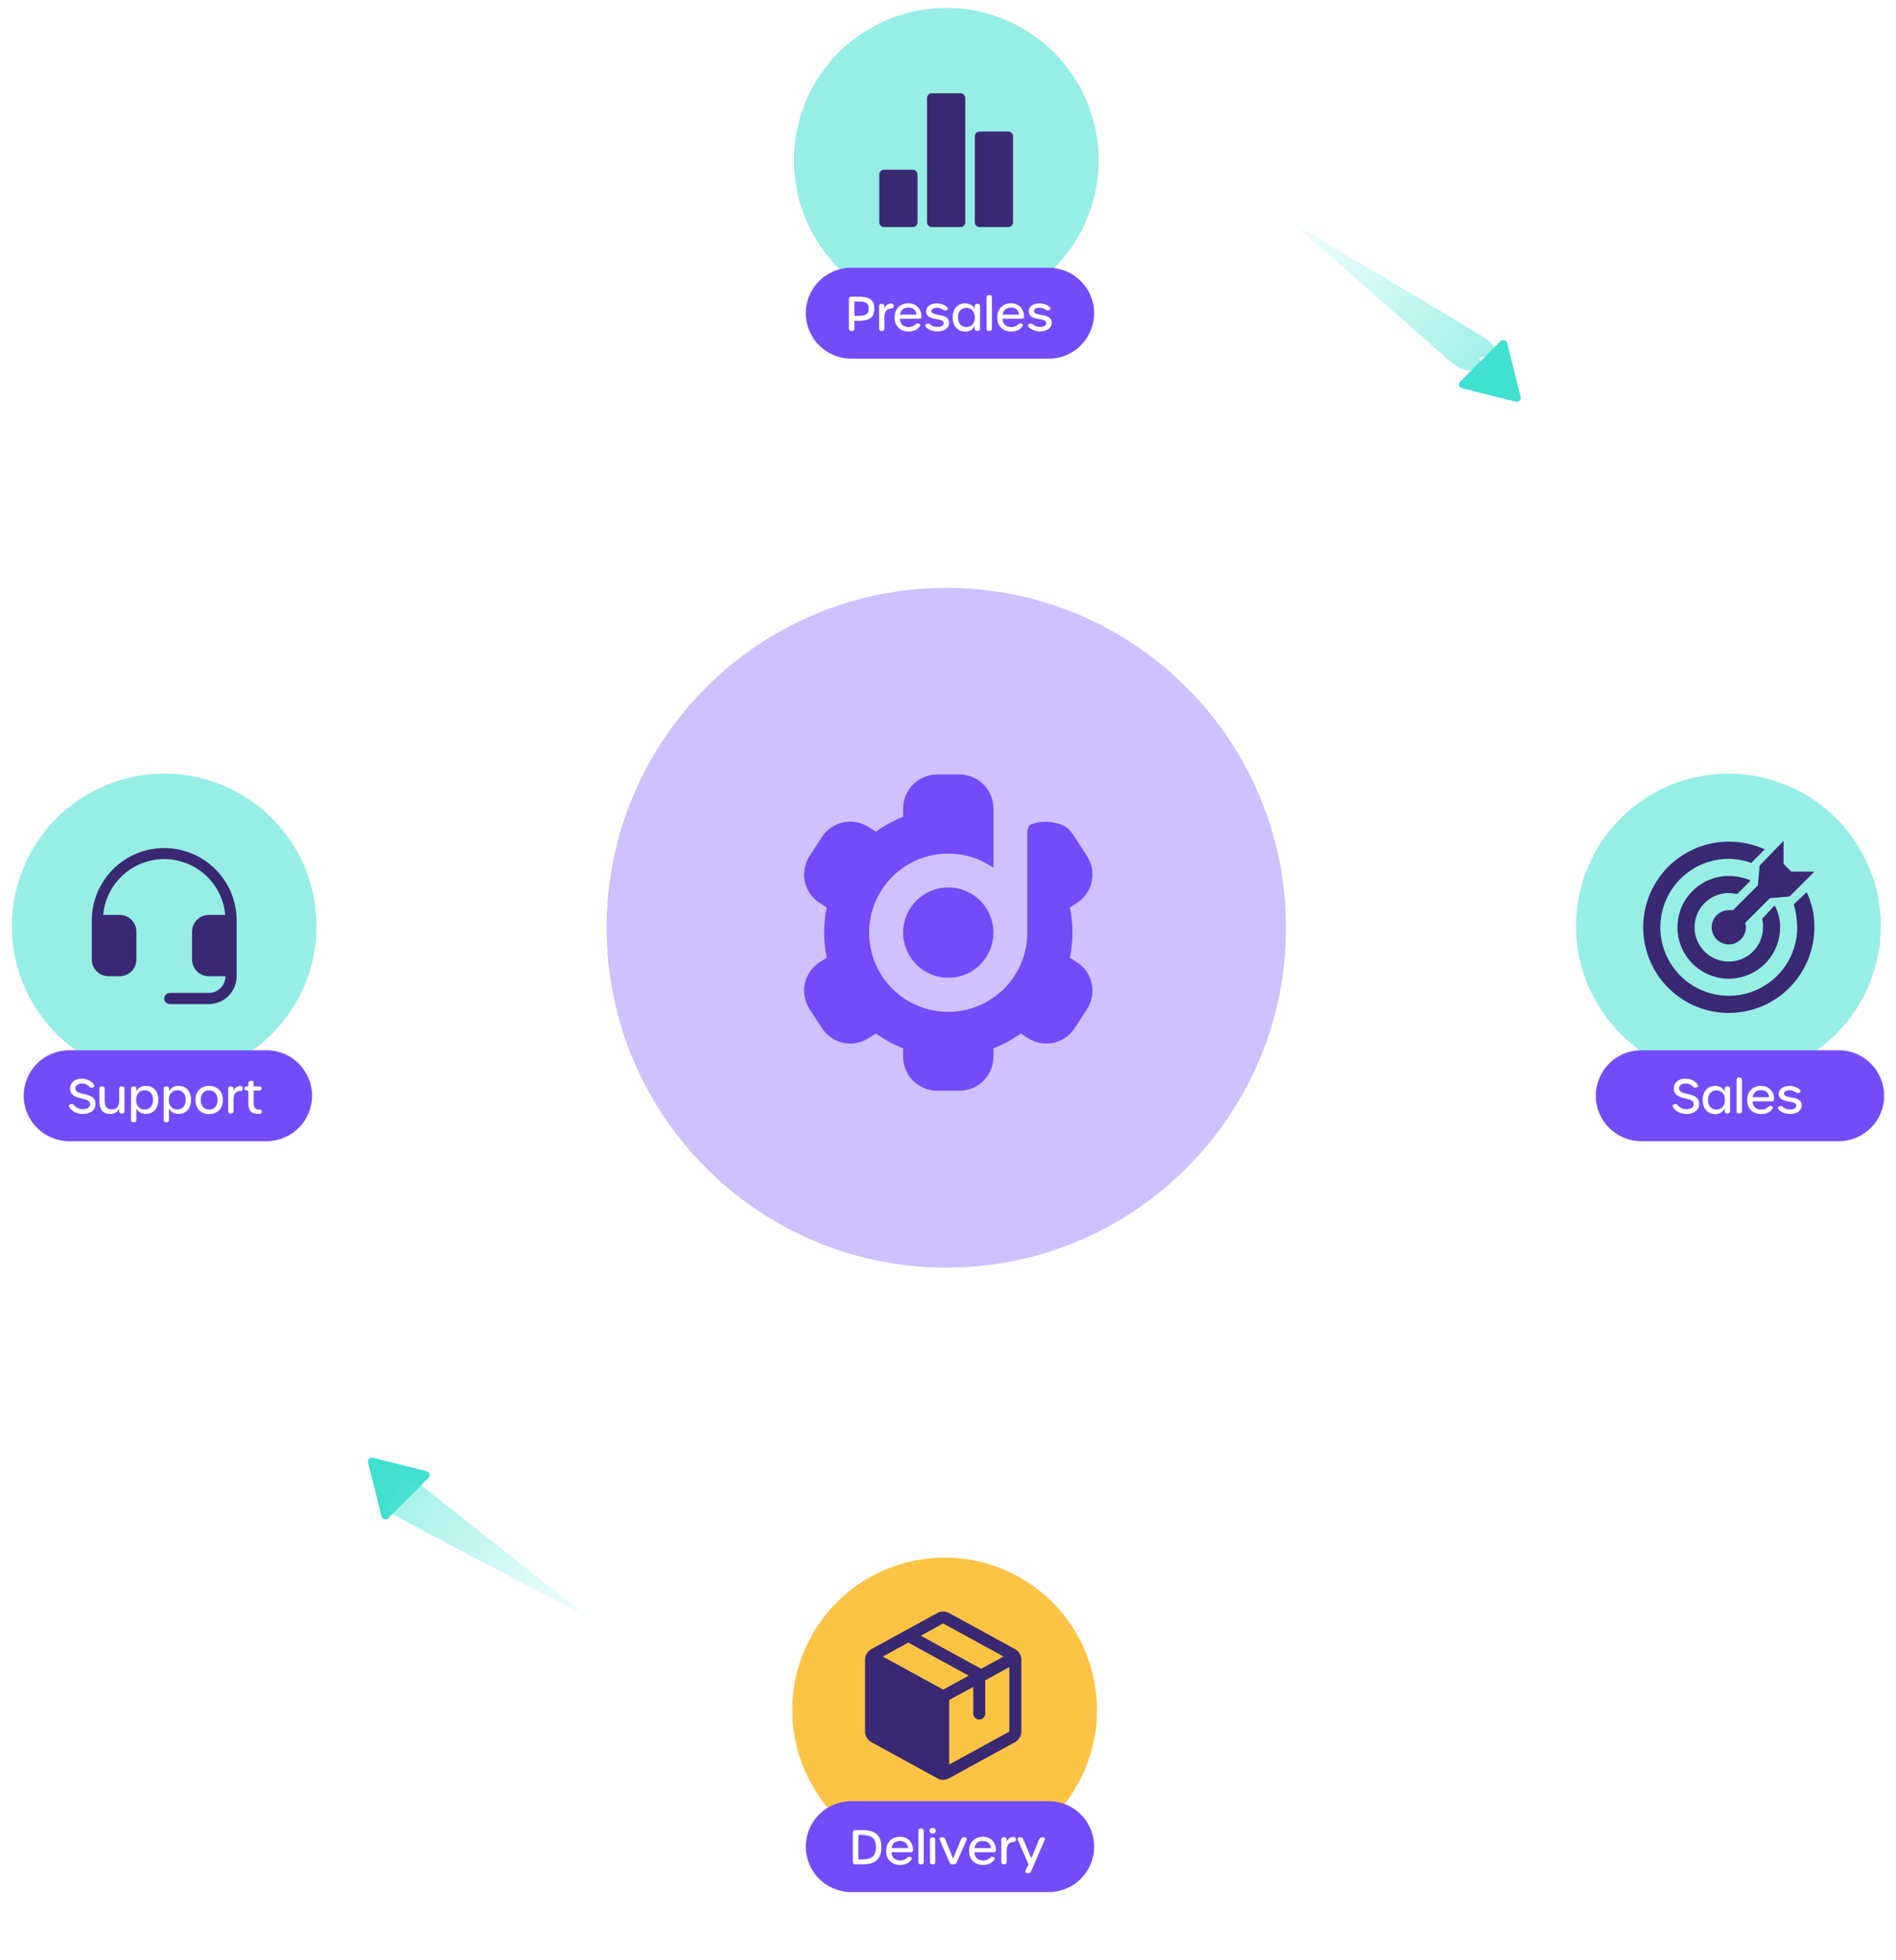 <svg width="480" height="496" viewBox="0 0 480 496" fill="none" xmlns="http://www.w3.org/2000/svg">
<g opacity="0.35" filter="url(#filter0_f_5156_2769)">
<path d="M239.575 320.75C287.072 320.75 325.575 282.246 325.575 234.75C325.575 187.254 287.072 148.75 239.575 148.75C192.079 148.75 153.575 187.254 153.575 234.75C153.575 282.246 192.079 320.75 239.575 320.75Z" fill="#724CF9"/>
</g>
<g opacity="0.5">
<path d="M239.575 432.25C348.651 432.25 437.075 343.826 437.075 234.75C437.075 125.674 348.651 37.25 239.575 37.25C130.499 37.25 42.075 125.674 42.075 234.75C42.075 343.826 130.499 432.25 239.575 432.25Z" stroke="white" stroke-dasharray="5 5"/>
</g>
<path d="M41.574 195.75C49.203 195.75 56.661 198.012 63.005 202.251C69.348 206.489 74.292 212.514 77.212 219.562C80.131 226.611 80.895 234.367 79.407 241.849C77.918 249.332 74.245 256.205 68.85 261.6C63.455 266.995 56.582 270.668 49.099 272.157C41.617 273.645 33.861 272.881 26.812 269.962C19.764 267.042 13.739 262.098 9.501 255.755C5.262 249.411 3 241.953 3 234.324C3 224.094 7.064 214.282 14.298 207.048C21.532 199.814 31.343 195.75 41.574 195.75Z" fill="#96EEE5"/>
<path d="M239.575 2C247.204 2 254.662 4.262 261.006 8.501C267.349 12.739 272.293 18.764 275.213 25.812C278.132 32.861 278.896 40.617 277.408 48.099C275.919 55.582 272.246 62.455 266.851 67.85C261.456 73.245 254.583 76.918 247.1 78.407C239.618 79.895 231.862 79.131 224.813 76.212C217.765 73.292 211.74 68.348 207.502 62.005C203.263 55.661 201.001 48.203 201.001 40.574C201.001 30.343 205.065 20.532 212.299 13.298C219.533 6.064 229.345 2 239.575 2Z" fill="#96EEE5"/>
<path d="M223.812 42.945H231.066C231.225 42.945 231.382 42.976 231.529 43.036C231.676 43.097 231.81 43.186 231.922 43.298C232.035 43.41 232.124 43.543 232.185 43.69C232.246 43.837 232.278 43.994 232.278 44.153V56.245C232.278 56.404 232.247 56.561 232.186 56.708C232.125 56.855 232.035 56.989 231.923 57.101C231.81 57.213 231.677 57.302 231.53 57.363C231.383 57.423 231.225 57.454 231.066 57.454H223.812C223.491 57.454 223.184 57.326 222.957 57.1C222.73 56.873 222.603 56.566 222.603 56.245V44.153C222.604 43.832 222.731 43.525 222.958 43.299C223.184 43.072 223.492 42.945 223.812 42.945Z" fill="#392872"/>
<path d="M247.995 33.275H255.249C255.57 33.275 255.877 33.402 256.104 33.629C256.331 33.856 256.459 34.163 256.459 34.484V56.248C256.459 56.407 256.428 56.564 256.367 56.711C256.306 56.858 256.217 56.991 256.105 57.103C255.992 57.215 255.859 57.304 255.712 57.365C255.565 57.426 255.408 57.457 255.249 57.457H247.995C247.836 57.457 247.679 57.426 247.532 57.365C247.386 57.304 247.252 57.215 247.14 57.103C247.028 56.991 246.939 56.858 246.878 56.711C246.817 56.564 246.786 56.407 246.786 56.248V34.484C246.786 34.163 246.914 33.856 247.14 33.629C247.367 33.402 247.674 33.275 247.995 33.275Z" fill="#392872"/>
<path d="M235.903 23.603H243.157C243.478 23.603 243.785 23.73 244.012 23.957C244.239 24.184 244.367 24.491 244.367 24.812V56.249C244.367 56.408 244.336 56.565 244.275 56.712C244.214 56.859 244.125 56.992 244.012 57.104C243.9 57.217 243.767 57.306 243.62 57.366C243.473 57.427 243.316 57.458 243.157 57.458H235.903C235.744 57.458 235.587 57.427 235.44 57.366C235.293 57.306 235.16 57.217 235.048 57.104C234.935 56.992 234.846 56.859 234.786 56.712C234.725 56.565 234.694 56.408 234.694 56.249V24.812C234.694 24.491 234.821 24.184 235.048 23.957C235.275 23.73 235.582 23.603 235.903 23.603Z" fill="#392872"/>
<path d="M437.574 195.75C445.203 195.75 452.661 198.012 459.005 202.251C465.348 206.489 470.292 212.514 473.212 219.562C476.131 226.611 476.895 234.367 475.407 241.849C473.918 249.332 470.245 256.205 464.85 261.6C459.455 266.995 452.582 270.668 445.099 272.157C437.617 273.645 429.861 272.881 422.812 269.962C415.764 267.042 409.739 262.098 405.501 255.755C401.262 249.411 399 241.953 399 234.324C399 224.094 403.064 214.282 410.298 207.048C417.532 199.814 427.344 195.75 437.574 195.75Z" fill="#96EEE5"/>
<g filter="url(#filter1_d_5156_2769)">
<path d="M239.149 390.109C246.778 390.109 254.236 392.371 260.58 396.61C266.923 400.848 271.867 406.873 274.787 413.921C277.707 420.97 278.47 428.726 276.982 436.208C275.494 443.691 271.82 450.564 266.425 455.959C261.03 461.353 254.157 465.027 246.675 466.516C239.192 468.004 231.436 467.24 224.388 464.321C217.339 461.401 211.315 456.457 207.076 450.113C202.838 443.77 200.575 436.312 200.575 428.683C200.575 418.452 204.639 408.641 211.873 401.407C219.107 394.173 228.919 390.109 239.149 390.109Z" fill="#FCC445"/>
</g>
<path d="M59.905 232.914V247.014C59.905 248.884 59.162 250.677 57.84 252C56.518 253.322 54.724 254.064 52.855 254.064H42.984C42.61 254.064 42.251 253.916 41.987 253.652C41.722 253.387 41.574 253.028 41.574 252.654C41.574 252.281 41.722 251.922 41.987 251.657C42.251 251.393 42.61 251.244 42.984 251.244H52.854C53.409 251.244 53.959 251.135 54.472 250.922C54.986 250.71 55.452 250.398 55.845 250.006C56.237 249.613 56.549 249.146 56.762 248.633C56.974 248.12 57.084 247.57 57.084 247.014H52.854C52.298 247.014 51.748 246.905 51.235 246.692C50.722 246.48 50.255 246.168 49.863 245.776C49.47 245.383 49.158 244.916 48.946 244.403C48.733 243.89 48.624 243.34 48.624 242.784V235.734C48.624 235.179 48.733 234.629 48.946 234.116C49.158 233.603 49.47 233.136 49.863 232.743C50.255 232.351 50.722 232.039 51.235 231.826C51.748 231.614 52.298 231.504 52.854 231.504H57.022C56.676 227.646 54.898 224.056 52.039 221.442C49.18 218.828 45.446 217.378 41.572 217.378C37.697 217.378 33.964 218.828 31.104 221.442C28.245 224.056 26.468 227.646 26.122 231.504H30.294C31.416 231.504 32.491 231.95 33.285 232.743C34.078 233.537 34.524 234.613 34.524 235.734V242.784C34.524 243.906 34.078 244.982 33.285 245.776C32.491 246.569 31.416 247.014 30.294 247.014H27.474C26.352 247.014 25.276 246.569 24.483 245.776C23.689 244.982 23.244 243.906 23.244 242.784V232.914C23.244 228.053 25.175 223.39 28.613 219.953C32.05 216.515 36.713 214.584 41.574 214.584C46.436 214.584 51.098 216.515 54.536 219.953C57.973 223.39 59.905 228.053 59.905 232.914Z" fill="#392872"/>
<path d="M67.5 265.75H17.5C11.149 265.75 6 270.899 6 277.25C6 283.601 11.149 288.75 17.5 288.75H67.5C73.851 288.75 79 283.601 79 277.25C79 270.899 73.851 265.75 67.5 265.75Z" fill="#724CF9"/>
<path d="M20.973 281.867C20.227 281.867 19.541 281.707 18.916 281.387C18.295 281.062 17.832 280.645 17.527 280.133C17.43 279.965 17.406 279.826 17.457 279.717C17.508 279.607 17.639 279.51 17.85 279.424L17.984 279.371C18.066 279.34 18.137 279.322 18.195 279.318C18.254 279.311 18.314 279.322 18.377 279.354C18.443 279.385 18.506 279.428 18.564 279.482C18.623 279.533 18.701 279.611 18.799 279.717C19.385 280.346 20.105 280.66 20.961 280.66C21.539 280.66 21.988 280.545 22.309 280.314C22.633 280.084 22.795 279.762 22.795 279.348C22.795 279.133 22.736 278.947 22.619 278.791C22.506 278.631 22.352 278.504 22.156 278.41C21.961 278.312 21.736 278.229 21.482 278.158C21.232 278.088 20.967 278.021 20.686 277.959C20.408 277.893 20.129 277.822 19.848 277.748C19.57 277.67 19.305 277.568 19.051 277.443C18.801 277.318 18.578 277.17 18.383 276.998C18.188 276.826 18.031 276.604 17.914 276.33C17.801 276.053 17.744 275.736 17.744 275.381C17.744 274.662 18.02 274.074 18.57 273.617C19.121 273.16 19.83 272.932 20.697 272.932C21.342 272.932 21.953 273.074 22.531 273.359C23.113 273.645 23.535 274.008 23.797 274.449C23.996 274.797 23.9 275.029 23.51 275.146L23.311 275.205C23.166 275.248 23.045 275.246 22.947 275.199C22.85 275.152 22.705 275.041 22.514 274.865C22.252 274.627 21.984 274.451 21.711 274.338C21.441 274.225 21.127 274.168 20.768 274.168C20.248 274.168 19.838 274.277 19.537 274.496C19.236 274.711 19.086 275.006 19.086 275.381C19.086 275.607 19.143 275.803 19.256 275.967C19.373 276.131 19.529 276.262 19.725 276.359C19.924 276.457 20.15 276.541 20.404 276.611C20.658 276.678 20.926 276.742 21.207 276.805C21.488 276.863 21.768 276.93 22.045 277.004C22.326 277.074 22.594 277.17 22.848 277.291C23.102 277.408 23.326 277.553 23.521 277.725C23.721 277.893 23.877 278.115 23.99 278.393C24.107 278.666 24.166 278.984 24.166 279.348C24.166 280.102 23.873 280.711 23.287 281.176C22.701 281.637 21.93 281.867 20.973 281.867ZM30.922 274.889C31.117 274.889 31.266 274.941 31.367 275.047C31.469 275.148 31.52 275.295 31.52 275.486V281.152C31.52 281.348 31.469 281.496 31.367 281.598C31.266 281.699 31.117 281.75 30.922 281.75H30.775C30.584 281.75 30.436 281.699 30.33 281.598C30.229 281.496 30.178 281.348 30.178 281.152V280.467C30.014 280.885 29.736 281.223 29.346 281.48C28.959 281.738 28.488 281.867 27.934 281.867C26.992 281.867 26.295 281.598 25.842 281.059C25.389 280.516 25.162 279.697 25.162 278.604V275.486C25.162 275.295 25.213 275.148 25.314 275.047C25.42 274.941 25.568 274.889 25.76 274.889H25.906C26.102 274.889 26.25 274.941 26.352 275.047C26.453 275.148 26.504 275.295 26.504 275.486V278.498C26.504 279.252 26.652 279.809 26.949 280.168C27.25 280.527 27.717 280.707 28.35 280.707C28.982 280.707 29.445 280.508 29.738 280.109C30.031 279.707 30.178 279.117 30.178 278.34V275.486C30.178 275.295 30.229 275.148 30.33 275.047C30.436 274.941 30.584 274.889 30.775 274.889H30.922ZM33.77 283.971C33.574 283.971 33.424 283.918 33.318 283.812C33.217 283.711 33.166 283.562 33.166 283.367V275.486C33.166 275.295 33.217 275.148 33.318 275.047C33.424 274.941 33.574 274.889 33.77 274.889H33.91C34.105 274.889 34.254 274.941 34.355 275.047C34.461 275.148 34.514 275.295 34.514 275.486V276.184C34.693 275.742 35 275.393 35.434 275.135C35.867 274.873 36.371 274.742 36.945 274.742C37.359 274.742 37.75 274.814 38.117 274.959C38.484 275.1 38.816 275.309 39.113 275.586C39.414 275.863 39.652 276.236 39.828 276.705C40.004 277.174 40.092 277.707 40.092 278.305C40.092 278.785 40.033 279.225 39.916 279.623C39.799 280.018 39.641 280.352 39.441 280.625C39.242 280.898 39.008 281.129 38.738 281.316C38.469 281.504 38.182 281.641 37.877 281.727C37.576 281.812 37.262 281.855 36.934 281.855C36.363 281.855 35.861 281.727 35.428 281.469C34.998 281.207 34.693 280.854 34.514 280.408V283.367C34.514 283.562 34.461 283.711 34.355 283.812C34.254 283.918 34.105 283.971 33.91 283.971H33.77ZM36.6 280.73C37.248 280.73 37.768 280.514 38.158 280.08C38.549 279.643 38.744 279.051 38.744 278.305C38.744 277.555 38.551 276.961 38.164 276.523C37.777 276.086 37.264 275.867 36.623 275.867C35.975 275.867 35.453 276.086 35.059 276.523C34.668 276.957 34.473 277.551 34.473 278.305C34.473 279.051 34.668 279.643 35.059 280.08C35.449 280.514 35.963 280.73 36.6 280.73ZM42.043 283.971C41.848 283.971 41.697 283.918 41.592 283.812C41.49 283.711 41.44 283.562 41.44 283.367V275.486C41.44 275.295 41.49 275.148 41.592 275.047C41.697 274.941 41.848 274.889 42.043 274.889H42.184C42.379 274.889 42.527 274.941 42.629 275.047C42.734 275.148 42.787 275.295 42.787 275.486V276.184C42.967 275.742 43.273 275.393 43.707 275.135C44.141 274.873 44.645 274.742 45.219 274.742C45.633 274.742 46.023 274.814 46.391 274.959C46.758 275.1 47.09 275.309 47.387 275.586C47.688 275.863 47.926 276.236 48.102 276.705C48.277 277.174 48.365 277.707 48.365 278.305C48.365 278.785 48.307 279.225 48.19 279.623C48.072 280.018 47.914 280.352 47.715 280.625C47.516 280.898 47.281 281.129 47.012 281.316C46.742 281.504 46.455 281.641 46.15 281.727C45.85 281.812 45.535 281.855 45.207 281.855C44.637 281.855 44.135 281.727 43.701 281.469C43.272 281.207 42.967 280.854 42.787 280.408V283.367C42.787 283.562 42.734 283.711 42.629 283.812C42.527 283.918 42.379 283.971 42.184 283.971H42.043ZM44.873 280.73C45.522 280.73 46.041 280.514 46.432 280.08C46.822 279.643 47.018 279.051 47.018 278.305C47.018 277.555 46.824 276.961 46.438 276.523C46.051 276.086 45.537 275.867 44.897 275.867C44.248 275.867 43.727 276.086 43.332 276.523C42.941 276.957 42.746 277.551 42.746 278.305C42.746 279.051 42.941 279.643 43.332 280.08C43.723 280.514 44.236 280.73 44.873 280.73ZM52.953 281.908C52.594 281.908 52.246 281.863 51.91 281.773C51.578 281.688 51.264 281.551 50.967 281.363C50.67 281.172 50.41 280.939 50.188 280.666C49.969 280.389 49.795 280.049 49.666 279.646C49.537 279.244 49.473 278.801 49.473 278.316C49.473 277.836 49.537 277.396 49.666 276.998C49.795 276.6 49.969 276.264 50.188 275.99C50.406 275.717 50.664 275.486 50.961 275.299C51.262 275.111 51.576 274.975 51.904 274.889C52.236 274.799 52.582 274.754 52.941 274.754C53.301 274.754 53.647 274.799 53.978 274.889C54.31 274.975 54.625 275.111 54.922 275.299C55.223 275.486 55.482 275.717 55.701 275.99C55.924 276.264 56.1 276.6 56.228 276.998C56.357 277.396 56.422 277.836 56.422 278.316C56.422 278.918 56.324 279.455 56.129 279.928C55.934 280.396 55.67 280.771 55.338 281.053C55.01 281.334 54.643 281.547 54.236 281.691C53.834 281.836 53.406 281.908 52.953 281.908ZM52.953 280.754C53.594 280.754 54.107 280.535 54.494 280.098C54.885 279.66 55.08 279.066 55.08 278.316C55.08 277.574 54.883 276.986 54.488 276.553C54.098 276.115 53.582 275.896 52.941 275.896C52.301 275.896 51.787 276.113 51.4 276.547C51.014 276.977 50.82 277.566 50.82 278.316C50.82 279.07 51.014 279.666 51.4 280.104C51.787 280.537 52.305 280.754 52.953 280.754ZM60.887 274.801C61.09 274.801 61.24 274.861 61.338 274.982C61.435 275.1 61.473 275.256 61.449 275.451L61.438 275.545C61.422 275.732 61.359 275.867 61.25 275.949C61.141 276.031 60.982 276.072 60.775 276.072C59.666 276.096 59.111 276.855 59.111 278.352V281.152C59.111 281.344 59.059 281.492 58.953 281.598C58.852 281.699 58.703 281.75 58.508 281.75H58.367C58.172 281.75 58.022 281.699 57.916 281.598C57.815 281.492 57.764 281.344 57.764 281.152V275.486C57.764 275.295 57.815 275.148 57.916 275.047C58.022 274.941 58.172 274.889 58.367 274.889H58.508C58.703 274.889 58.852 274.939 58.953 275.041C59.059 275.139 59.111 275.279 59.111 275.463V276.037C59.236 275.689 59.447 275.396 59.744 275.158C60.041 274.92 60.422 274.801 60.887 274.801ZM65.428 281.844C64.529 281.844 63.877 281.631 63.471 281.205C63.065 280.775 62.861 280.045 62.861 279.014V275.932H62.463C62.272 275.932 62.123 275.887 62.018 275.797C61.916 275.703 61.865 275.572 61.865 275.404C61.865 275.236 61.908 275.109 61.994 275.023C62.084 274.934 62.209 274.889 62.369 274.889H62.861V274.168C62.861 273.805 63.037 273.588 63.389 273.518L63.559 273.482C63.77 273.436 63.932 273.459 64.045 273.553C64.158 273.646 64.215 273.799 64.215 274.01V274.889H65.644C66.043 274.889 66.242 275.061 66.242 275.404C66.242 275.572 66.189 275.703 66.084 275.797C65.982 275.887 65.836 275.932 65.644 275.932H64.215V278.855C64.215 279.562 64.32 280.059 64.531 280.344C64.742 280.625 65.109 280.766 65.633 280.766C66.027 280.766 66.242 280.918 66.277 281.223C66.32 281.594 66.152 281.797 65.773 281.832C65.695 281.84 65.58 281.844 65.428 281.844Z" fill="white"/>
<path d="M265.5 67.75H215.5C209.149 67.75 204 72.899 204 79.25C204 85.601 209.149 90.75 215.5 90.75H265.5C271.851 90.75 277 85.601 277 79.25C277 72.899 271.851 67.75 265.5 67.75Z" fill="#724CF9"/>
<path d="M215.512 83.75C215.316 83.75 215.168 83.699 215.066 83.598C214.965 83.496 214.914 83.348 214.914 83.152V75.664C214.914 75.469 214.965 75.32 215.066 75.219C215.172 75.113 215.32 75.061 215.512 75.061H217.264C217.99 75.061 218.604 75.113 219.104 75.219C219.604 75.324 220.023 75.498 220.363 75.74C220.703 75.978 220.951 76.293 221.107 76.684C221.264 77.07 221.342 77.549 221.342 78.119C221.342 79.24 221.023 80.031 220.387 80.492C219.754 80.953 218.717 81.184 217.275 81.184H216.303V83.152C216.303 83.348 216.25 83.496 216.145 83.598C216.043 83.699 215.896 83.75 215.705 83.75H215.512ZM216.303 79.912H217.469C218.332 79.912 218.957 79.781 219.344 79.519C219.734 79.258 219.93 78.783 219.93 78.096C219.93 77.412 219.734 76.941 219.344 76.684C218.957 76.426 218.332 76.297 217.469 76.297H216.303V79.912ZM225.684 76.801C225.887 76.801 226.037 76.861 226.135 76.982C226.232 77.1 226.27 77.256 226.246 77.451L226.234 77.545C226.219 77.732 226.156 77.867 226.047 77.949C225.938 78.031 225.779 78.072 225.572 78.072C224.463 78.096 223.908 78.856 223.908 80.352V83.152C223.908 83.344 223.855 83.492 223.75 83.598C223.648 83.699 223.5 83.75 223.305 83.75H223.164C222.969 83.75 222.818 83.699 222.713 83.598C222.611 83.492 222.561 83.344 222.561 83.152V77.486C222.561 77.295 222.611 77.148 222.713 77.047C222.818 76.941 222.969 76.889 223.164 76.889H223.305C223.5 76.889 223.648 76.939 223.75 77.041C223.855 77.139 223.908 77.279 223.908 77.463V78.037C224.033 77.689 224.244 77.397 224.541 77.158C224.838 76.92 225.219 76.801 225.684 76.801ZM230.008 83.885C228.941 83.885 228.086 83.561 227.441 82.912C226.801 82.26 226.48 81.394 226.48 80.316C226.48 79.262 226.801 78.404 227.441 77.744C228.086 77.084 228.922 76.754 229.949 76.754C230.938 76.754 231.73 77.057 232.328 77.662C232.93 78.264 233.252 79.064 233.295 80.064C233.299 80.26 233.248 80.41 233.143 80.516C233.041 80.617 232.893 80.668 232.697 80.668H227.828C227.852 81.328 228.057 81.842 228.443 82.209C228.834 82.572 229.363 82.754 230.031 82.754C230.395 82.754 230.703 82.709 230.957 82.619C231.215 82.525 231.455 82.379 231.678 82.18C231.693 82.168 231.725 82.141 231.771 82.098C231.818 82.055 231.85 82.027 231.865 82.016C231.881 82.004 231.908 81.982 231.947 81.951C231.986 81.92 232.016 81.9 232.035 81.893C232.055 81.881 232.084 81.867 232.123 81.852C232.162 81.836 232.195 81.828 232.223 81.828C232.254 81.824 232.289 81.822 232.328 81.822C232.367 81.822 232.406 81.828 232.445 81.84L232.592 81.881C233.01 81.986 233.102 82.209 232.867 82.549C232.27 83.439 231.316 83.885 230.008 83.885ZM227.863 79.607H232.023C231.977 79.057 231.773 78.621 231.414 78.301C231.055 77.981 230.574 77.82 229.973 77.82C229.383 77.82 228.902 77.973 228.531 78.277C228.164 78.578 227.941 79.022 227.863 79.607ZM237.326 83.867C236.74 83.867 236.172 83.76 235.621 83.545C235.074 83.326 234.66 83.039 234.379 82.684C234.258 82.527 234.223 82.377 234.273 82.232C234.328 82.088 234.455 81.986 234.654 81.928L234.777 81.893C234.898 81.846 235.02 81.838 235.141 81.869C235.262 81.9 235.404 81.988 235.568 82.133C236.006 82.523 236.59 82.719 237.32 82.719C237.82 82.719 238.211 82.635 238.492 82.467C238.773 82.295 238.914 82.059 238.914 81.758C238.914 81.59 238.863 81.447 238.762 81.33C238.66 81.209 238.523 81.115 238.352 81.049C238.18 80.978 237.982 80.92 237.76 80.873C237.537 80.822 237.303 80.775 237.057 80.732C236.811 80.689 236.564 80.643 236.318 80.592C236.076 80.537 235.844 80.463 235.621 80.369C235.398 80.275 235.201 80.164 235.029 80.035C234.857 79.902 234.721 79.728 234.619 79.514C234.518 79.295 234.467 79.043 234.467 78.758C234.467 78.352 234.594 77.994 234.848 77.686C235.105 77.377 235.441 77.147 235.855 76.994C236.27 76.842 236.725 76.766 237.221 76.766C237.686 76.766 238.162 76.856 238.65 77.035C239.139 77.211 239.527 77.449 239.816 77.75C239.957 77.898 240.008 78.045 239.969 78.189C239.93 78.334 239.812 78.436 239.617 78.494L239.494 78.529C239.416 78.553 239.346 78.566 239.283 78.57C239.225 78.574 239.156 78.561 239.078 78.529C239.004 78.498 238.949 78.473 238.914 78.453C238.879 78.434 238.805 78.389 238.691 78.318C238.195 78.022 237.711 77.873 237.238 77.873C236.793 77.873 236.439 77.945 236.178 78.09C235.916 78.231 235.785 78.432 235.785 78.693C235.785 78.857 235.836 78.996 235.938 79.109C236.039 79.223 236.176 79.312 236.348 79.379C236.523 79.441 236.723 79.496 236.945 79.543C237.172 79.59 237.408 79.635 237.654 79.678C237.904 79.721 238.152 79.769 238.398 79.824C238.648 79.875 238.885 79.949 239.107 80.047C239.334 80.144 239.533 80.262 239.705 80.398C239.881 80.535 240.02 80.717 240.121 80.943C240.223 81.166 240.273 81.426 240.273 81.723C240.273 82.359 239.998 82.877 239.447 83.275C238.896 83.67 238.189 83.867 237.326 83.867ZM244.346 83.908C243.912 83.908 243.506 83.832 243.127 83.68C242.752 83.523 242.418 83.301 242.125 83.012C241.836 82.719 241.607 82.342 241.439 81.881C241.271 81.416 241.188 80.894 241.188 80.316C241.188 79.742 241.27 79.227 241.434 78.769C241.602 78.309 241.83 77.934 242.119 77.644C242.412 77.356 242.746 77.135 243.121 76.982C243.496 76.83 243.9 76.754 244.334 76.754C244.885 76.754 245.379 76.885 245.816 77.147C246.258 77.404 246.576 77.766 246.771 78.231V77.486C246.771 77.295 246.822 77.148 246.924 77.047C247.029 76.941 247.178 76.889 247.369 76.889H247.516C247.711 76.889 247.859 76.941 247.961 77.047C248.062 77.148 248.113 77.295 248.113 77.486V83.141C248.113 83.336 248.062 83.484 247.961 83.586C247.859 83.688 247.711 83.738 247.516 83.738H247.369C247.178 83.738 247.029 83.688 246.924 83.586C246.822 83.484 246.771 83.336 246.771 83.141V82.443C246.58 82.9 246.264 83.26 245.822 83.522C245.381 83.779 244.889 83.908 244.346 83.908ZM244.68 82.754C245.316 82.754 245.83 82.535 246.221 82.098C246.611 81.656 246.807 81.062 246.807 80.316C246.807 79.574 246.609 78.986 246.215 78.553C245.82 78.115 245.301 77.897 244.656 77.897C244.02 77.897 243.506 78.113 243.115 78.547C242.729 78.981 242.535 79.57 242.535 80.316C242.535 81.07 242.73 81.666 243.121 82.103C243.512 82.537 244.031 82.754 244.68 82.754ZM250.363 83.75C250.168 83.75 250.018 83.699 249.912 83.598C249.811 83.492 249.76 83.344 249.76 83.152V75.254C249.76 75.062 249.811 74.916 249.912 74.814C250.018 74.709 250.168 74.656 250.363 74.656H250.516C250.711 74.656 250.859 74.709 250.961 74.814C251.066 74.916 251.119 75.062 251.119 75.254V83.152C251.119 83.344 251.066 83.492 250.961 83.598C250.859 83.699 250.711 83.75 250.516 83.75H250.363ZM255.988 83.885C254.922 83.885 254.066 83.561 253.422 82.912C252.781 82.26 252.461 81.394 252.461 80.316C252.461 79.262 252.781 78.404 253.422 77.744C254.066 77.084 254.902 76.754 255.93 76.754C256.918 76.754 257.711 77.057 258.309 77.662C258.91 78.264 259.232 79.064 259.275 80.064C259.279 80.26 259.229 80.41 259.123 80.516C259.021 80.617 258.873 80.668 258.678 80.668H253.809C253.832 81.328 254.037 81.842 254.424 82.209C254.814 82.572 255.344 82.754 256.012 82.754C256.375 82.754 256.684 82.709 256.938 82.619C257.195 82.525 257.436 82.379 257.658 82.18C257.674 82.168 257.705 82.141 257.752 82.098C257.799 82.055 257.83 82.027 257.846 82.016C257.861 82.004 257.889 81.982 257.928 81.951C257.967 81.92 257.996 81.9 258.016 81.893C258.035 81.881 258.064 81.867 258.104 81.852C258.143 81.836 258.176 81.828 258.203 81.828C258.234 81.824 258.27 81.822 258.309 81.822C258.348 81.822 258.387 81.828 258.426 81.84L258.572 81.881C258.99 81.986 259.082 82.209 258.848 82.549C258.25 83.439 257.297 83.885 255.988 83.885ZM253.844 79.607H258.004C257.957 79.057 257.754 78.621 257.395 78.301C257.035 77.981 256.555 77.82 255.953 77.82C255.363 77.82 254.883 77.973 254.512 78.277C254.145 78.578 253.922 79.022 253.844 79.607ZM263.307 83.867C262.721 83.867 262.152 83.76 261.602 83.545C261.055 83.326 260.641 83.039 260.359 82.684C260.238 82.527 260.203 82.377 260.254 82.232C260.309 82.088 260.436 81.986 260.635 81.928L260.758 81.893C260.879 81.846 261 81.838 261.121 81.869C261.242 81.9 261.385 81.988 261.549 82.133C261.986 82.523 262.57 82.719 263.301 82.719C263.801 82.719 264.191 82.635 264.473 82.467C264.754 82.295 264.895 82.059 264.895 81.758C264.895 81.59 264.844 81.447 264.742 81.33C264.641 81.209 264.504 81.115 264.332 81.049C264.16 80.978 263.963 80.92 263.74 80.873C263.518 80.822 263.283 80.775 263.037 80.732C262.791 80.689 262.545 80.643 262.299 80.592C262.057 80.537 261.824 80.463 261.602 80.369C261.379 80.275 261.182 80.164 261.01 80.035C260.838 79.902 260.701 79.728 260.6 79.514C260.498 79.295 260.447 79.043 260.447 78.758C260.447 78.352 260.574 77.994 260.828 77.686C261.086 77.377 261.422 77.147 261.836 76.994C262.25 76.842 262.705 76.766 263.201 76.766C263.666 76.766 264.143 76.856 264.631 77.035C265.119 77.211 265.508 77.449 265.797 77.75C265.938 77.898 265.988 78.045 265.949 78.189C265.91 78.334 265.793 78.436 265.598 78.494L265.475 78.529C265.396 78.553 265.326 78.566 265.264 78.57C265.205 78.574 265.137 78.561 265.059 78.529C264.984 78.498 264.93 78.473 264.895 78.453C264.859 78.434 264.785 78.389 264.672 78.318C264.176 78.022 263.691 77.873 263.219 77.873C262.773 77.873 262.42 77.945 262.158 78.09C261.896 78.231 261.766 78.432 261.766 78.693C261.766 78.857 261.816 78.996 261.918 79.109C262.02 79.223 262.156 79.312 262.328 79.379C262.504 79.441 262.703 79.496 262.926 79.543C263.152 79.59 263.389 79.635 263.635 79.678C263.885 79.721 264.133 79.769 264.379 79.824C264.629 79.875 264.865 79.949 265.088 80.047C265.314 80.144 265.514 80.262 265.686 80.398C265.861 80.535 266 80.717 266.102 80.943C266.203 81.166 266.254 81.426 266.254 81.723C266.254 82.359 265.979 82.877 265.428 83.275C264.877 83.67 264.17 83.867 263.307 83.867Z" fill="white"/>
<path d="M465.5 265.75H415.5C409.149 265.75 404 270.899 404 277.25C404 283.601 409.149 288.75 415.5 288.75H465.5C471.851 288.75 477 283.601 477 277.25C477 270.899 471.851 265.75 465.5 265.75Z" fill="#724CF9"/>
<path d="M426.973 281.867C426.227 281.867 425.541 281.707 424.916 281.387C424.295 281.062 423.832 280.645 423.527 280.133C423.43 279.965 423.406 279.826 423.457 279.717C423.508 279.607 423.639 279.51 423.85 279.424L423.984 279.371C424.066 279.34 424.137 279.322 424.195 279.318C424.254 279.311 424.314 279.322 424.377 279.354C424.443 279.385 424.506 279.428 424.564 279.482C424.623 279.533 424.701 279.611 424.799 279.717C425.385 280.346 426.105 280.66 426.961 280.66C427.539 280.66 427.988 280.545 428.309 280.314C428.633 280.084 428.795 279.762 428.795 279.348C428.795 279.133 428.736 278.947 428.619 278.791C428.506 278.631 428.352 278.504 428.156 278.41C427.961 278.312 427.736 278.229 427.482 278.158C427.232 278.088 426.967 278.021 426.686 277.959C426.408 277.893 426.129 277.822 425.848 277.748C425.57 277.67 425.305 277.568 425.051 277.443C424.801 277.318 424.578 277.17 424.383 276.998C424.188 276.826 424.031 276.604 423.914 276.33C423.801 276.053 423.744 275.736 423.744 275.381C423.744 274.662 424.02 274.074 424.57 273.617C425.121 273.16 425.83 272.932 426.697 272.932C427.342 272.932 427.953 273.074 428.531 273.359C429.113 273.645 429.535 274.008 429.797 274.449C429.996 274.797 429.9 275.029 429.51 275.146L429.311 275.205C429.166 275.248 429.045 275.246 428.947 275.199C428.85 275.152 428.705 275.041 428.514 274.865C428.252 274.627 427.984 274.451 427.711 274.338C427.441 274.225 427.127 274.168 426.768 274.168C426.248 274.168 425.838 274.277 425.537 274.496C425.236 274.711 425.086 275.006 425.086 275.381C425.086 275.607 425.143 275.803 425.256 275.967C425.373 276.131 425.529 276.262 425.725 276.359C425.924 276.457 426.15 276.541 426.404 276.611C426.658 276.678 426.926 276.742 427.207 276.805C427.488 276.863 427.768 276.93 428.045 277.004C428.326 277.074 428.594 277.17 428.848 277.291C429.102 277.408 429.326 277.553 429.521 277.725C429.721 277.893 429.877 278.115 429.99 278.393C430.107 278.666 430.166 278.984 430.166 279.348C430.166 280.102 429.873 280.711 429.287 281.176C428.701 281.637 427.93 281.867 426.973 281.867ZM434.221 281.908C433.787 281.908 433.381 281.832 433.002 281.68C432.627 281.523 432.293 281.301 432 281.012C431.711 280.719 431.482 280.342 431.314 279.881C431.146 279.416 431.062 278.895 431.062 278.316C431.062 277.742 431.145 277.227 431.309 276.77C431.477 276.309 431.705 275.934 431.994 275.645C432.287 275.355 432.621 275.135 432.996 274.982C433.371 274.83 433.775 274.754 434.209 274.754C434.76 274.754 435.254 274.885 435.691 275.146C436.133 275.404 436.451 275.766 436.646 276.23V275.486C436.646 275.295 436.697 275.148 436.799 275.047C436.904 274.941 437.053 274.889 437.244 274.889H437.391C437.586 274.889 437.734 274.941 437.836 275.047C437.938 275.148 437.988 275.295 437.988 275.486V281.141C437.988 281.336 437.938 281.484 437.836 281.586C437.734 281.688 437.586 281.738 437.391 281.738H437.244C437.053 281.738 436.904 281.688 436.799 281.586C436.697 281.484 436.646 281.336 436.646 281.141V280.443C436.455 280.9 436.139 281.26 435.697 281.521C435.256 281.779 434.764 281.908 434.221 281.908ZM434.555 280.754C435.191 280.754 435.705 280.535 436.096 280.098C436.486 279.656 436.682 279.062 436.682 278.316C436.682 277.574 436.484 276.986 436.09 276.553C435.695 276.115 435.176 275.896 434.531 275.896C433.895 275.896 433.381 276.113 432.99 276.547C432.604 276.98 432.41 277.57 432.41 278.316C432.41 279.07 432.605 279.666 432.996 280.104C433.387 280.537 433.906 280.754 434.555 280.754ZM440.238 281.75C440.043 281.75 439.893 281.699 439.787 281.598C439.686 281.492 439.635 281.344 439.635 281.152V273.254C439.635 273.062 439.686 272.916 439.787 272.814C439.893 272.709 440.043 272.656 440.238 272.656H440.391C440.586 272.656 440.734 272.709 440.836 272.814C440.941 272.916 440.994 273.062 440.994 273.254V281.152C440.994 281.344 440.941 281.492 440.836 281.598C440.734 281.699 440.586 281.75 440.391 281.75H440.238ZM445.863 281.885C444.797 281.885 443.941 281.561 443.297 280.912C442.656 280.26 442.336 279.395 442.336 278.316C442.336 277.262 442.656 276.404 443.297 275.744C443.941 275.084 444.777 274.754 445.805 274.754C446.793 274.754 447.586 275.057 448.184 275.662C448.785 276.264 449.107 277.064 449.15 278.064C449.154 278.26 449.104 278.41 448.998 278.516C448.896 278.617 448.748 278.668 448.553 278.668H443.684C443.707 279.328 443.912 279.842 444.299 280.209C444.689 280.572 445.219 280.754 445.887 280.754C446.25 280.754 446.559 280.709 446.812 280.619C447.07 280.525 447.311 280.379 447.533 280.18C447.549 280.168 447.58 280.141 447.627 280.098C447.674 280.055 447.705 280.027 447.721 280.016C447.736 280.004 447.764 279.982 447.803 279.951C447.842 279.92 447.871 279.9 447.891 279.893C447.91 279.881 447.939 279.867 447.979 279.852C448.018 279.836 448.051 279.828 448.078 279.828C448.109 279.824 448.145 279.822 448.184 279.822C448.223 279.822 448.262 279.828 448.301 279.84L448.447 279.881C448.865 279.986 448.957 280.209 448.723 280.549C448.125 281.439 447.172 281.885 445.863 281.885ZM443.719 277.607H447.879C447.832 277.057 447.629 276.621 447.27 276.301C446.91 275.98 446.43 275.82 445.828 275.82C445.238 275.82 444.758 275.973 444.387 276.277C444.02 276.578 443.797 277.021 443.719 277.607ZM453.182 281.867C452.596 281.867 452.027 281.76 451.477 281.545C450.93 281.326 450.516 281.039 450.234 280.684C450.113 280.527 450.078 280.377 450.129 280.232C450.184 280.088 450.311 279.986 450.51 279.928L450.633 279.893C450.754 279.846 450.875 279.838 450.996 279.869C451.117 279.9 451.26 279.988 451.424 280.133C451.861 280.523 452.445 280.719 453.176 280.719C453.676 280.719 454.066 280.635 454.348 280.467C454.629 280.295 454.77 280.059 454.77 279.758C454.77 279.59 454.719 279.447 454.617 279.33C454.516 279.209 454.379 279.115 454.207 279.049C454.035 278.979 453.838 278.92 453.615 278.873C453.393 278.822 453.158 278.775 452.912 278.732C452.666 278.689 452.42 278.643 452.174 278.592C451.932 278.537 451.699 278.463 451.477 278.369C451.254 278.275 451.057 278.164 450.885 278.035C450.713 277.902 450.576 277.729 450.475 277.514C450.373 277.295 450.322 277.043 450.322 276.758C450.322 276.352 450.449 275.994 450.703 275.686C450.961 275.377 451.297 275.146 451.711 274.994C452.125 274.842 452.58 274.766 453.076 274.766C453.541 274.766 454.018 274.855 454.506 275.035C454.994 275.211 455.383 275.449 455.672 275.75C455.812 275.898 455.863 276.045 455.824 276.189C455.785 276.334 455.668 276.436 455.473 276.494L455.35 276.529C455.271 276.553 455.201 276.566 455.139 276.57C455.08 276.574 455.012 276.561 454.934 276.529C454.859 276.498 454.805 276.473 454.77 276.453C454.734 276.434 454.66 276.389 454.547 276.318C454.051 276.021 453.566 275.873 453.094 275.873C452.648 275.873 452.295 275.945 452.033 276.09C451.771 276.23 451.641 276.432 451.641 276.693C451.641 276.857 451.691 276.996 451.793 277.109C451.895 277.223 452.031 277.312 452.203 277.379C452.379 277.441 452.578 277.496 452.801 277.543C453.027 277.59 453.264 277.635 453.51 277.678C453.76 277.721 454.008 277.77 454.254 277.824C454.504 277.875 454.74 277.949 454.963 278.047C455.189 278.145 455.389 278.262 455.561 278.398C455.736 278.535 455.875 278.717 455.977 278.943C456.078 279.166 456.129 279.426 456.129 279.723C456.129 280.359 455.854 280.877 455.303 281.275C454.752 281.67 454.045 281.867 453.182 281.867Z" fill="white"/>
<path d="M265.5 455.75H215.5C209.149 455.75 204 460.899 204 467.25C204 473.601 209.149 478.75 215.5 478.75H265.5C271.851 478.75 277 473.601 277 467.25C277 460.899 271.851 455.75 265.5 455.75Z" fill="#724CF9"/>
<path d="M216.512 471.75C216.316 471.75 216.168 471.699 216.066 471.598C215.965 471.496 215.914 471.348 215.914 471.152V463.664C215.914 463.469 215.965 463.32 216.066 463.219C216.172 463.113 216.32 463.061 216.512 463.061H218.205C219.943 463.061 221.201 463.414 221.979 464.121C222.76 464.824 223.15 465.92 223.15 467.408C223.15 468.885 222.76 469.979 221.979 470.689C221.201 471.396 219.943 471.75 218.205 471.75H216.512ZM217.303 470.49H218.252C219.506 470.49 220.4 470.246 220.936 469.758C221.475 469.27 221.744 468.482 221.744 467.396C221.744 466.314 221.475 465.529 220.936 465.041C220.396 464.553 219.498 464.309 218.24 464.309H217.303V470.49ZM227.867 471.885C226.801 471.885 225.945 471.561 225.301 470.912C224.66 470.26 224.34 469.395 224.34 468.316C224.34 467.262 224.66 466.404 225.301 465.744C225.945 465.084 226.781 464.754 227.809 464.754C228.797 464.754 229.59 465.057 230.188 465.662C230.789 466.264 231.111 467.064 231.154 468.064C231.158 468.26 231.107 468.41 231.002 468.516C230.9 468.617 230.752 468.668 230.557 468.668H225.688C225.711 469.328 225.916 469.842 226.303 470.209C226.693 470.572 227.223 470.754 227.891 470.754C228.254 470.754 228.562 470.709 228.816 470.619C229.074 470.525 229.314 470.379 229.537 470.18C229.553 470.168 229.584 470.141 229.631 470.098C229.678 470.055 229.709 470.027 229.725 470.016C229.74 470.004 229.768 469.982 229.807 469.951C229.846 469.92 229.875 469.9 229.895 469.893C229.914 469.881 229.943 469.867 229.982 469.852C230.021 469.836 230.055 469.828 230.082 469.828C230.113 469.824 230.148 469.822 230.188 469.822C230.227 469.822 230.266 469.828 230.305 469.84L230.451 469.881C230.869 469.986 230.961 470.209 230.727 470.549C230.129 471.439 229.176 471.885 227.867 471.885ZM225.723 467.607H229.883C229.836 467.057 229.633 466.621 229.273 466.301C228.914 465.98 228.434 465.82 227.832 465.82C227.242 465.82 226.762 465.973 226.391 466.277C226.023 466.578 225.801 467.021 225.723 467.607ZM233.105 471.75C232.91 471.75 232.76 471.699 232.654 471.598C232.553 471.492 232.502 471.344 232.502 471.152V463.254C232.502 463.062 232.553 462.916 232.654 462.814C232.76 462.709 232.91 462.656 233.105 462.656H233.258C233.453 462.656 233.602 462.709 233.703 462.814C233.809 462.916 233.861 463.062 233.861 463.254V471.152C233.861 471.344 233.809 471.492 233.703 471.598C233.602 471.699 233.453 471.75 233.258 471.75H233.105ZM236.123 463.963C235.889 463.963 235.697 463.898 235.549 463.77C235.4 463.641 235.326 463.465 235.326 463.242C235.326 463.02 235.4 462.844 235.549 462.715C235.697 462.586 235.889 462.521 236.123 462.521C236.342 462.521 236.527 462.588 236.68 462.721C236.836 462.85 236.914 463.023 236.914 463.242C236.914 463.461 236.836 463.637 236.68 463.77C236.527 463.898 236.342 463.963 236.123 463.963ZM236.029 471.75C235.842 471.75 235.697 471.699 235.596 471.598C235.494 471.492 235.443 471.344 235.443 471.152V465.486C235.443 465.295 235.494 465.148 235.596 465.047C235.697 464.941 235.842 464.889 236.029 464.889H236.182C236.369 464.889 236.514 464.941 236.615 465.047C236.721 465.148 236.773 465.295 236.773 465.486V471.152C236.773 471.344 236.721 471.492 236.615 471.598C236.514 471.699 236.369 471.75 236.182 471.75H236.029ZM241.133 471.762C240.793 471.762 240.557 471.609 240.424 471.305L237.928 465.58C237.838 465.373 237.832 465.207 237.91 465.082C237.992 464.953 238.143 464.889 238.361 464.889H238.59C238.922 464.889 239.154 465.043 239.287 465.352L241.303 470.285L243.318 465.352C243.451 465.043 243.684 464.889 244.016 464.889H244.232C244.459 464.889 244.613 464.953 244.695 465.082C244.777 465.207 244.773 465.373 244.684 465.58L242.176 471.305C242.043 471.609 241.812 471.762 241.484 471.762H241.133ZM248.867 471.885C247.801 471.885 246.945 471.561 246.301 470.912C245.66 470.26 245.34 469.395 245.34 468.316C245.34 467.262 245.66 466.404 246.301 465.744C246.945 465.084 247.781 464.754 248.809 464.754C249.797 464.754 250.59 465.057 251.188 465.662C251.789 466.264 252.111 467.064 252.154 468.064C252.158 468.26 252.107 468.41 252.002 468.516C251.9 468.617 251.752 468.668 251.557 468.668H246.688C246.711 469.328 246.916 469.842 247.303 470.209C247.693 470.572 248.223 470.754 248.891 470.754C249.254 470.754 249.562 470.709 249.816 470.619C250.074 470.525 250.314 470.379 250.537 470.18C250.553 470.168 250.584 470.141 250.631 470.098C250.678 470.055 250.709 470.027 250.725 470.016C250.74 470.004 250.768 469.982 250.807 469.951C250.846 469.92 250.875 469.9 250.895 469.893C250.914 469.881 250.943 469.867 250.982 469.852C251.021 469.836 251.055 469.828 251.082 469.828C251.113 469.824 251.148 469.822 251.188 469.822C251.227 469.822 251.266 469.828 251.305 469.84L251.451 469.881C251.869 469.986 251.961 470.209 251.727 470.549C251.129 471.439 250.176 471.885 248.867 471.885ZM246.723 467.607H250.883C250.836 467.057 250.633 466.621 250.273 466.301C249.914 465.98 249.434 465.82 248.832 465.82C248.242 465.82 247.762 465.973 247.391 466.277C247.023 466.578 246.801 467.021 246.723 467.607ZM256.625 464.801C256.828 464.801 256.979 464.861 257.076 464.982C257.174 465.1 257.211 465.256 257.188 465.451L257.176 465.545C257.16 465.732 257.098 465.867 256.988 465.949C256.879 466.031 256.721 466.072 256.514 466.072C255.404 466.096 254.85 466.855 254.85 468.352V471.152C254.85 471.344 254.797 471.492 254.691 471.598C254.59 471.699 254.441 471.75 254.246 471.75H254.105C253.91 471.75 253.76 471.699 253.654 471.598C253.553 471.492 253.502 471.344 253.502 471.152V465.486C253.502 465.295 253.553 465.148 253.654 465.047C253.76 464.941 253.91 464.889 254.105 464.889H254.246C254.441 464.889 254.59 464.939 254.691 465.041C254.797 465.139 254.85 465.279 254.85 465.463V466.037C254.975 465.689 255.186 465.396 255.482 465.158C255.779 464.92 256.16 464.801 256.625 464.801ZM260.1 473.971C259.881 473.971 259.73 473.904 259.648 473.771C259.57 473.643 259.576 473.473 259.666 473.262L260.363 471.703L257.697 465.58C257.607 465.373 257.604 465.207 257.686 465.082C257.771 464.953 257.924 464.889 258.143 464.889H258.371C258.699 464.889 258.93 465.043 259.062 465.352L261.078 470.25L263.1 465.352C263.232 465.043 263.463 464.889 263.791 464.889H263.996C264.227 464.889 264.385 464.953 264.471 465.082C264.557 465.207 264.555 465.373 264.465 465.58L261.031 473.514C260.902 473.818 260.666 473.971 260.322 473.971H260.1Z" fill="white"/>
<path d="M384.974 100.435C385.016 100.603 385.013 100.778 384.967 100.945C384.921 101.111 384.833 101.263 384.711 101.385C384.588 101.507 384.437 101.596 384.27 101.642C384.104 101.688 383.928 101.69 383.761 101.648L370.121 98.239C369.949 98.196 369.792 98.108 369.665 97.984C369.538 97.861 369.446 97.706 369.399 97.535C369.352 97.364 369.351 97.184 369.396 97.013C369.441 96.842 369.531 96.686 369.656 96.561L379.887 86.33C380.012 86.205 380.168 86.116 380.339 86.071C380.51 86.026 380.69 86.027 380.86 86.074C381.031 86.121 381.186 86.213 381.309 86.339C381.433 86.466 381.52 86.623 381.563 86.795L384.974 100.435Z" fill="#40E0D0"/>
<path d="M93.176 370.063C93.134 369.896 93.136 369.72 93.182 369.554C93.228 369.387 93.317 369.236 93.439 369.114C93.561 368.992 93.712 368.903 93.879 368.857C94.045 368.811 94.221 368.809 94.388 368.851L108.028 372.26C108.2 372.303 108.358 372.391 108.484 372.514C108.611 372.638 108.703 372.793 108.75 372.964C108.797 373.134 108.798 373.315 108.753 373.486C108.708 373.657 108.618 373.813 108.493 373.938L98.263 384.168C98.138 384.293 97.982 384.382 97.811 384.427C97.64 384.472 97.46 384.471 97.29 384.424C97.119 384.377 96.964 384.285 96.841 384.159C96.717 384.032 96.63 383.875 96.587 383.703L93.176 370.063Z" fill="#40E0D0"/>
<path d="M240.074 224.544C242.335 224.544 244.545 225.214 246.424 226.47C248.304 227.726 249.769 229.511 250.634 231.6C251.499 233.688 251.725 235.987 251.284 238.204C250.843 240.421 249.755 242.458 248.156 244.056C246.558 245.655 244.521 246.743 242.304 247.184C240.087 247.625 237.789 247.399 235.7 246.534C233.611 245.669 231.826 244.204 230.57 242.324C229.314 240.445 228.644 238.235 228.644 235.974C228.644 232.943 229.848 230.035 231.992 227.892C234.135 225.748 237.043 224.544 240.074 224.544Z" fill="#724CF9"/>
<path d="M272.65 243.49L270.85 242.318C271.726 238.134 271.726 233.814 270.85 229.631L272.65 228.459C273.599 227.85 274.419 227.06 275.061 226.133C275.704 225.206 276.156 224.161 276.393 223.059C276.854 220.832 276.423 218.513 275.193 216.601L272.078 211.801C270.838 209.901 269.939 208.858 267.719 208.38C265.502 207.677 263.108 207.772 260.954 208.649C260.093 208.984 260.076 210.896 260.076 210.896V235.975C260.082 240.457 258.584 244.811 255.821 248.341C253.059 251.871 249.192 254.372 244.84 255.444C240.488 256.516 235.902 256.096 231.817 254.253C227.731 252.409 224.382 249.249 222.306 245.276C220.23 241.304 219.546 236.75 220.365 232.343C221.184 227.936 223.457 223.932 226.822 220.97C230.186 218.009 234.447 216.262 238.922 216.009C243.397 215.756 247.827 217.011 251.504 219.575V204.541C251.497 202.269 250.591 200.093 248.985 198.487C247.379 196.881 245.202 195.976 242.931 195.969H237.217C234.946 195.976 232.769 196.881 231.163 198.487C229.557 200.093 228.651 202.269 228.644 204.541V206.684C226.192 207.65 223.869 208.917 221.729 210.456L219.929 209.284C218.985 208.67 217.93 208.249 216.823 208.043C215.716 207.837 214.58 207.852 213.479 208.085C212.377 208.319 211.333 208.767 210.405 209.404C209.477 210.041 208.684 210.855 208.07 211.799L204.955 216.599C203.725 218.511 203.294 220.83 203.755 223.057C203.992 224.159 204.445 225.204 205.087 226.131C205.729 227.058 206.549 227.848 207.498 228.457L209.298 229.629C208.422 233.812 208.422 238.132 209.298 242.316L207.498 243.488C206.549 244.096 205.729 244.887 205.087 245.814C204.445 246.741 203.992 247.785 203.755 248.888C203.294 251.115 203.725 253.433 204.955 255.346L208.07 260.146C209.31 262.047 211.251 263.382 213.47 263.861C214.572 264.103 215.711 264.122 216.821 263.916C217.93 263.709 218.987 263.283 219.928 262.661L221.728 261.489C223.868 263.028 226.191 264.295 228.643 265.261V267.404C228.65 269.675 229.556 271.851 231.162 273.457C232.768 275.063 234.945 275.969 237.216 275.976H242.931C245.202 275.969 247.379 275.063 248.985 273.457C250.591 271.851 251.497 269.675 251.504 267.404V265.261C253.956 264.295 256.279 263.028 258.419 261.489L260.219 262.661C262.125 263.899 264.444 264.33 266.668 263.859C268.891 263.388 270.836 262.054 272.076 260.149L275.191 255.349C276.421 253.436 276.852 251.118 276.391 248.891C276.154 247.788 275.702 246.743 275.059 245.817C274.417 244.89 273.597 244.099 272.648 243.491" fill="#724CF9"/>
<g style="mix-blend-mode:screen" opacity="0.499" filter="url(#filter2_f_5156_2769)">
<path d="M374.434 90.488C376.561 94.286 376.79 94.926 372.633 93.635C372.633 93.635 370.417 94.368 367.081 91.4C363.932 88.679 327.455 56.57 327.455 56.57C327.455 56.57 367.742 80.444 375.184 85.044C382.627 89.645 374.434 90.488 374.434 90.488Z" fill="url(#paint0_linear_5156_2769)" style="mix-blend-mode:screen"/>
</g>
<g style="mix-blend-mode:screen" opacity="0.499" filter="url(#filter3_f_5156_2769)">
<path d="M100.548 378.041C98.225 374.36 97.962 373.733 102.181 374.804C102.181 374.804 104.357 373.957 107.843 376.746C111.131 379.299 149.237 409.455 149.237 409.455C149.237 409.455 107.756 387.722 100.083 383.517C92.411 379.312 100.548 378.041 100.548 378.041Z" fill="url(#paint1_linear_5156_2769)" style="mix-blend-mode:screen"/>
</g>
<path d="M256.98 417.281L240.242 408.127C239.795 407.88 239.292 407.75 238.781 407.75C238.27 407.75 237.767 407.88 237.32 408.127L220.583 417.285C220.105 417.546 219.706 417.931 219.427 418.4C219.149 418.868 219.001 419.403 219 419.948V438.139C219.001 438.684 219.149 439.219 219.427 439.687C219.706 440.155 220.105 440.54 220.583 440.802L237.321 449.964C237.768 450.211 238.271 450.341 238.782 450.341C239.293 450.341 239.796 450.211 240.243 449.964L256.98 440.802C257.458 440.54 257.857 440.155 258.136 439.687C258.414 439.219 258.562 438.684 258.563 438.139V419.95C258.563 419.404 258.416 418.868 258.137 418.398C257.859 417.929 257.459 417.543 256.98 417.281ZM238.78 410.781L254.063 419.15L248.399 422.25L233.117 413.884L238.78 410.781ZM238.78 427.519L223.5 419.155L229.95 415.623L245.233 423.992L238.78 427.519ZM255.52 438.147L240.3 446.476V430.155L246.39 426.827V433.614C246.4 434.011 246.565 434.388 246.849 434.665C247.133 434.942 247.515 435.097 247.911 435.097C248.308 435.097 248.69 434.942 248.974 434.665C249.258 434.388 249.423 434.011 249.433 433.614V425.158L255.52 421.827V438.139V438.147Z" fill="#392872"/>
<path d="M453.483 220.55L451.533 218.6V212.75L445.466 219.034L445.033 224.017L438.749 230.301H437.666C436.809 230.301 435.971 230.555 435.259 231.031C434.546 231.507 433.991 232.184 433.663 232.976C433.335 233.768 433.249 234.639 433.416 235.479C433.583 236.32 433.996 237.092 434.602 237.698C435.208 238.304 435.98 238.717 436.821 238.884C437.661 239.051 438.532 238.965 439.324 238.637C440.116 238.309 440.793 237.754 441.269 237.041C441.745 236.329 441.999 235.491 441.999 234.634C442.032 234.26 441.957 233.884 441.782 233.551L448.066 227.267L453.05 226.834L459.333 220.55H453.483Z" fill="#392872"/>
<path d="M449.366 229.219H449.149L446.116 232.469C446.295 233.176 446.368 233.907 446.333 234.636C446.333 236.35 445.825 238.026 444.872 239.451C443.92 240.876 442.566 241.987 440.983 242.643C439.399 243.299 437.656 243.471 435.975 243.136C434.294 242.802 432.75 241.976 431.538 240.764C430.325 239.552 429.5 238.008 429.166 236.327C428.831 234.645 429.003 232.903 429.659 231.319C430.315 229.735 431.426 228.382 432.851 227.429C434.276 226.477 435.952 225.969 437.666 225.969C438.533 225.969 439.183 226.186 439.833 226.186L443.083 222.936V222.719C441.359 222.027 439.523 221.66 437.666 221.636C435.095 221.636 432.581 222.398 430.444 223.827C428.306 225.255 426.64 227.285 425.656 229.661C424.672 232.036 424.414 234.65 424.916 237.172C425.417 239.694 426.656 242.01 428.474 243.828C430.292 245.646 432.608 246.884 435.13 247.386C437.652 247.888 440.265 247.63 442.641 246.646C445.016 245.662 447.047 243.996 448.475 241.858C449.904 239.72 450.666 237.207 450.666 234.636C450.673 232.752 450.227 230.894 449.366 229.219Z" fill="#392872"/>
<path d="M457.384 225.75L454.134 228.783C454.666 230.69 454.957 232.655 455.001 234.633C455.001 238.062 453.985 241.413 452.08 244.264C450.176 247.115 447.469 249.336 444.301 250.649C441.134 251.961 437.649 252.304 434.286 251.636C430.924 250.967 427.835 249.316 425.411 246.892C422.986 244.468 421.335 241.38 420.666 238.017C419.997 234.655 420.34 231.169 421.652 228.002C422.964 224.834 425.185 222.127 428.036 220.222C430.886 218.317 434.238 217.301 437.666 217.3C439.662 217.345 441.637 217.711 443.516 218.383V218.166L446.766 214.916C443.912 213.608 440.805 212.943 437.666 212.966C433.381 212.967 429.192 214.238 425.629 216.618C422.066 218.999 419.289 222.383 417.649 226.343C416.009 230.302 415.58 234.658 416.416 238.861C417.253 243.064 419.316 246.925 422.346 249.955C425.377 252.985 429.237 255.048 433.44 255.884C437.643 256.72 442 256.291 445.959 254.651C449.918 253.011 453.302 250.234 455.683 246.671C458.063 243.108 459.334 238.919 459.334 234.633C459.381 231.561 458.714 228.52 457.384 225.75Z" fill="#392872"/>
<defs>
<filter id="filter0_f_5156_2769" x="89.575" y="84.75" width="300" height="300" filterUnits="userSpaceOnUse" color-interpolation-filters="sRGB">
<feFlood flood-opacity="0" result="BackgroundImageFix"/>
<feBlend mode="normal" in="SourceGraphic" in2="BackgroundImageFix" result="shape"/>
<feGaussianBlur stdDeviation="32" result="effect1_foregroundBlur_5156_2769"/>
</filter>
<filter id="filter1_d_5156_2769" x="176.575" y="370.109" width="125.148" height="125.148" filterUnits="userSpaceOnUse" color-interpolation-filters="sRGB">
<feFlood flood-opacity="0" result="BackgroundImageFix"/>
<feColorMatrix in="SourceAlpha" type="matrix" values="0 0 0 0 0 0 0 0 0 0 0 0 0 0 0 0 0 0 127 0" result="hardAlpha"/>
<feOffset dy="4"/>
<feGaussianBlur stdDeviation="12"/>
<feComposite in2="hardAlpha" operator="out"/>
<feColorMatrix type="matrix" values="0 0 0 0 0.988 0 0 0 0 0.769 0 0 0 0 0.271 0 0 0 0.5 0"/>
<feBlend mode="normal" in2="BackgroundImageFix" result="effect1_dropShadow_5156_2769"/>
<feBlend mode="normal" in="SourceGraphic" in2="effect1_dropShadow_5156_2769" result="shape"/>
</filter>
<filter id="filter2_f_5156_2769" x="319.456" y="48.57" width="66.853" height="53.673" filterUnits="userSpaceOnUse" color-interpolation-filters="sRGB">
<feFlood flood-opacity="0" result="BackgroundImageFix"/>
<feBlend mode="normal" in="SourceGraphic" in2="BackgroundImageFix" result="shape"/>
<feGaussianBlur stdDeviation="4" result="effect1_foregroundBlur_5156_2769"/>
</filter>
<filter id="filter3_f_5156_2769" x="88.79" y="366.333" width="68.448" height="51.121" filterUnits="userSpaceOnUse" color-interpolation-filters="sRGB">
<feFlood flood-opacity="0" result="BackgroundImageFix"/>
<feBlend mode="normal" in="SourceGraphic" in2="BackgroundImageFix" result="shape"/>
<feGaussianBlur stdDeviation="4" result="effect1_foregroundBlur_5156_2769"/>
</filter>
<linearGradient id="paint0_linear_5156_2769" x1="376.869" y1="92.787" x2="329.313" y2="54.276" gradientUnits="userSpaceOnUse">
<stop stop-color="#40E0D0"/>
<stop offset="1" stop-color="#EAFFFD"/>
</linearGradient>
<linearGradient id="paint1_linear_5156_2769" x1="97.996" y1="375.874" x2="147.503" y2="411.842" gradientUnits="userSpaceOnUse">
<stop stop-color="#40E0D0"/>
<stop offset="1" stop-color="#EAFFFD"/>
</linearGradient>
</defs>
</svg>
